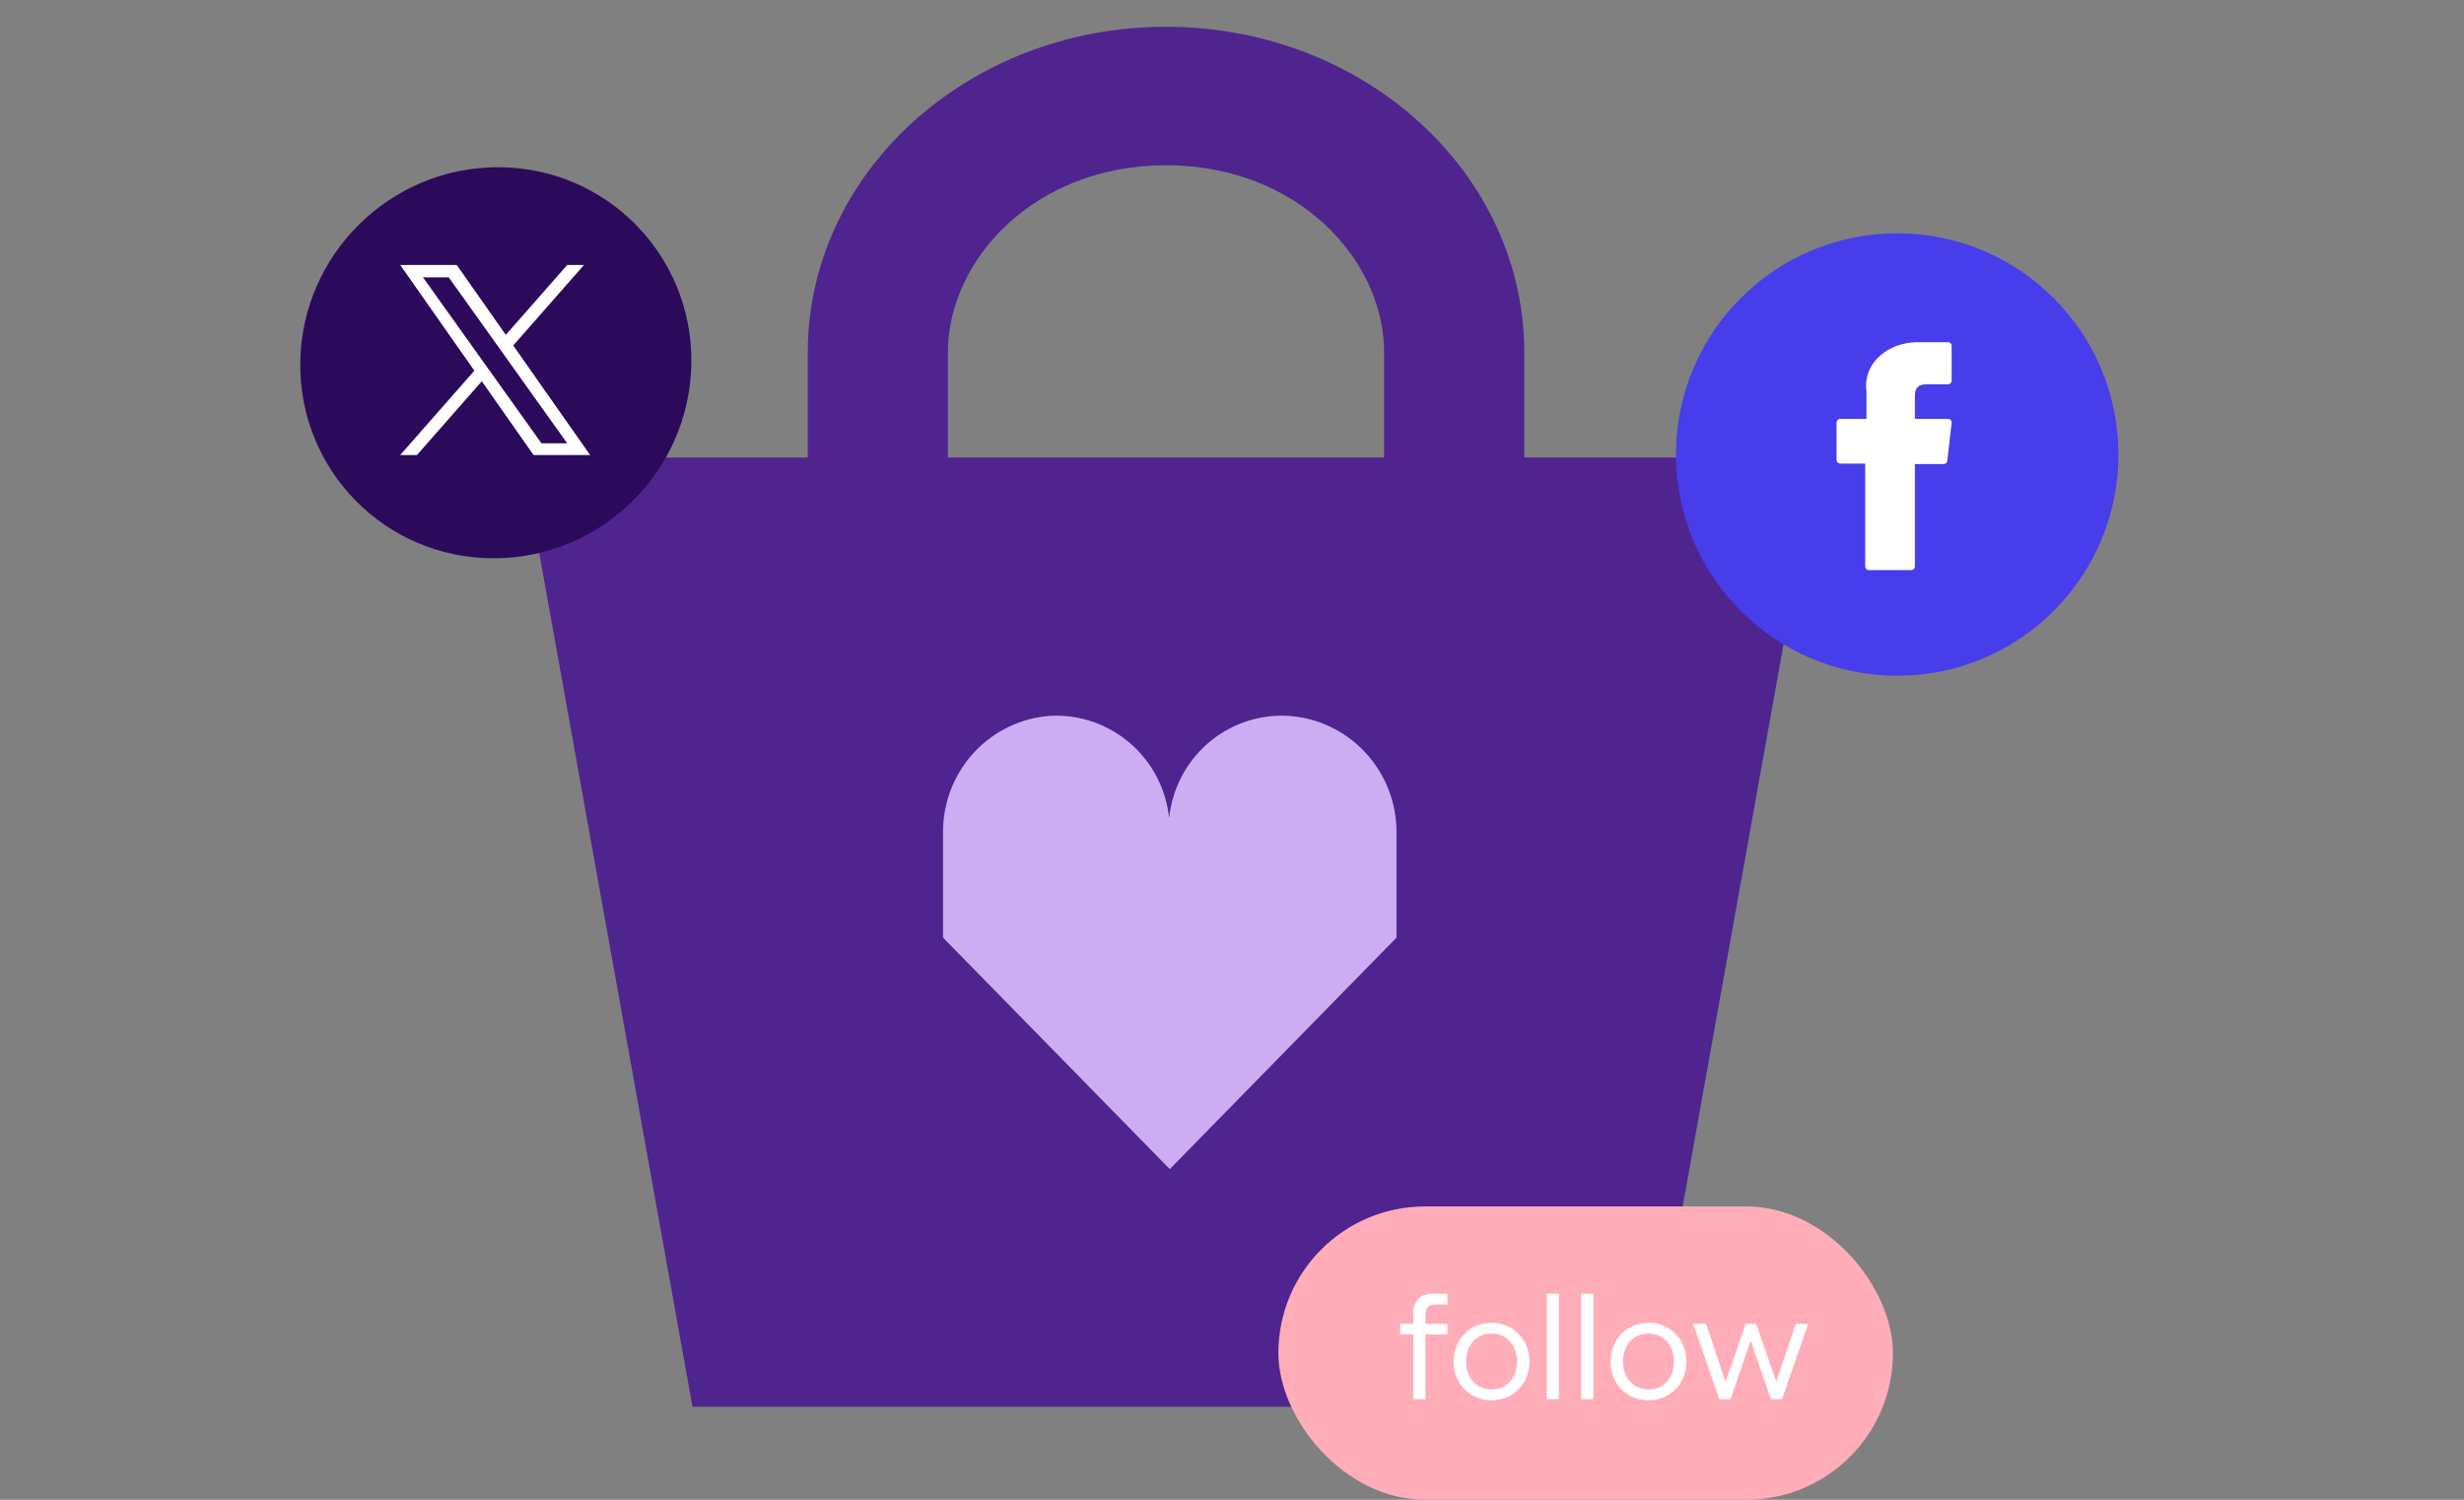 <svg width="184" height="112" viewBox="0 0 184 112" fill="none" xmlns="http://www.w3.org/2000/svg">
<rect x="0" y="0" width="184" height="112" fill="#808080" stroke="none"/>
<path d="M51.712 105.057H122.968L135.692 34.166H38.988L51.712 105.057Z" fill="#4F248F"/>
<path fill-rule="evenodd" clip-rule="evenodd" d="M70.786 45.025C70.786 51.95 77.247 59.008 87.073 59.008C96.899 59.008 103.36 51.95 103.36 45.025V26.325C103.36 19.399 96.899 12.341 87.073 12.341C77.247 12.341 70.786 19.399 70.786 26.325V45.025ZM60.32 45.025C60.32 58.455 72.303 69.349 87.073 69.349C101.843 69.349 113.826 58.455 113.826 45.025V26.325C113.826 12.895 101.843 2 87.073 2C72.303 2 60.32 12.895 60.32 26.325V45.025Z" fill="#4F248F"/>
<path d="M96.117 53.457C93.959 53.353 91.843 54.087 90.204 55.506C88.566 56.926 87.529 58.925 87.306 61.092C87.078 58.923 86.036 56.924 84.393 55.505C82.751 54.085 80.633 53.353 78.472 53.457C76.272 53.598 74.21 54.587 72.712 56.218C71.214 57.848 70.395 59.997 70.424 62.22V70.023L87.354 87.309L104.284 70.023V62.22C104.306 59.979 103.468 57.817 101.946 56.184C100.424 54.551 98.336 53.574 96.117 53.457Z" fill="#CCADF4"/>
<rect x="95.463" y="90.097" width="45.891" height="21.902" rx="10.951" fill="#FFADB9"/>
<path d="M108.087 97.419H107.267C106.673 97.419 106.447 97.635 106.447 98.229V98.866H108.087V99.653H106.447V104.489H105.54V99.653H104.558V98.866H105.54V98.088C105.54 97.117 106.058 96.61 107.019 96.61H108.087V97.419ZM111.387 104.575C109.79 104.575 108.548 103.355 108.548 101.682C108.548 99.999 109.79 98.779 111.387 98.779C112.973 98.779 114.215 99.999 114.215 101.682C114.215 103.355 112.973 104.575 111.387 104.575ZM111.387 103.765C112.498 103.765 113.286 102.913 113.286 101.682C113.286 100.441 112.498 99.589 111.387 99.589C110.264 99.589 109.477 100.441 109.477 101.682C109.477 102.913 110.264 103.765 111.387 103.765ZM116.409 104.489H115.503V96.61H116.409V104.489ZM118.981 104.489H118.075V96.61H118.981V104.489ZM123.107 104.575C121.51 104.575 120.268 103.355 120.268 101.682C120.268 99.999 121.51 98.779 123.107 98.779C124.693 98.779 125.935 99.999 125.935 101.682C125.935 103.355 124.693 104.575 123.107 104.575ZM123.107 103.765C124.219 103.765 125.006 102.913 125.006 101.682C125.006 100.441 124.219 99.589 123.107 99.589C121.984 99.589 121.197 100.441 121.197 101.682C121.197 102.913 121.984 103.765 123.107 103.765ZM132.644 103.193L134.101 98.866H135.029L133.076 104.489H132.244L130.734 100.118L129.233 104.489H128.392L126.438 98.866H127.409L128.856 103.204L130.367 98.866H131.144L132.644 103.193Z" fill="white"/>
<circle cx="141.674" cy="33.944" r="16.521" fill="#473DEB"/>
<path d="M137.418 34.619H139.284V42.3C139.284 42.452 139.407 42.575 139.558 42.575H142.722C142.873 42.575 142.996 42.452 142.996 42.3V34.656H145.141C145.28 34.656 145.398 34.551 145.414 34.412L145.739 31.585C145.748 31.507 145.724 31.429 145.672 31.371C145.619 31.312 145.545 31.279 145.467 31.279H142.996V29.506C142.996 28.972 143.284 28.701 143.851 28.701C143.932 28.701 145.467 28.701 145.467 28.701C145.618 28.701 145.741 28.578 145.741 28.427V25.831C145.741 25.679 145.618 25.556 145.467 25.556H143.241C143.225 25.556 143.19 25.555 143.139 25.555C142.752 25.555 141.41 25.63 140.349 26.606C139.174 27.687 139.338 28.982 139.377 29.206V31.279H137.418C137.266 31.279 137.144 31.402 137.144 31.553V34.345C137.144 34.496 137.266 34.619 137.418 34.619Z" fill="white"/>
<circle cx="14.602" cy="14.602" r="14.602" transform="matrix(1 0 -0.011 1 22.584 12.488)" fill="#2B0A5B"/>
<path d="M38.327 25.8L43.608 19.788H42.357L37.77 25.007L34.109 19.788H29.885L35.422 27.68L29.885 33.983H31.136L35.977 28.471L39.844 33.983H44.068M31.587 20.712H33.509L42.356 33.105H40.434" fill="white"/>
</svg>
